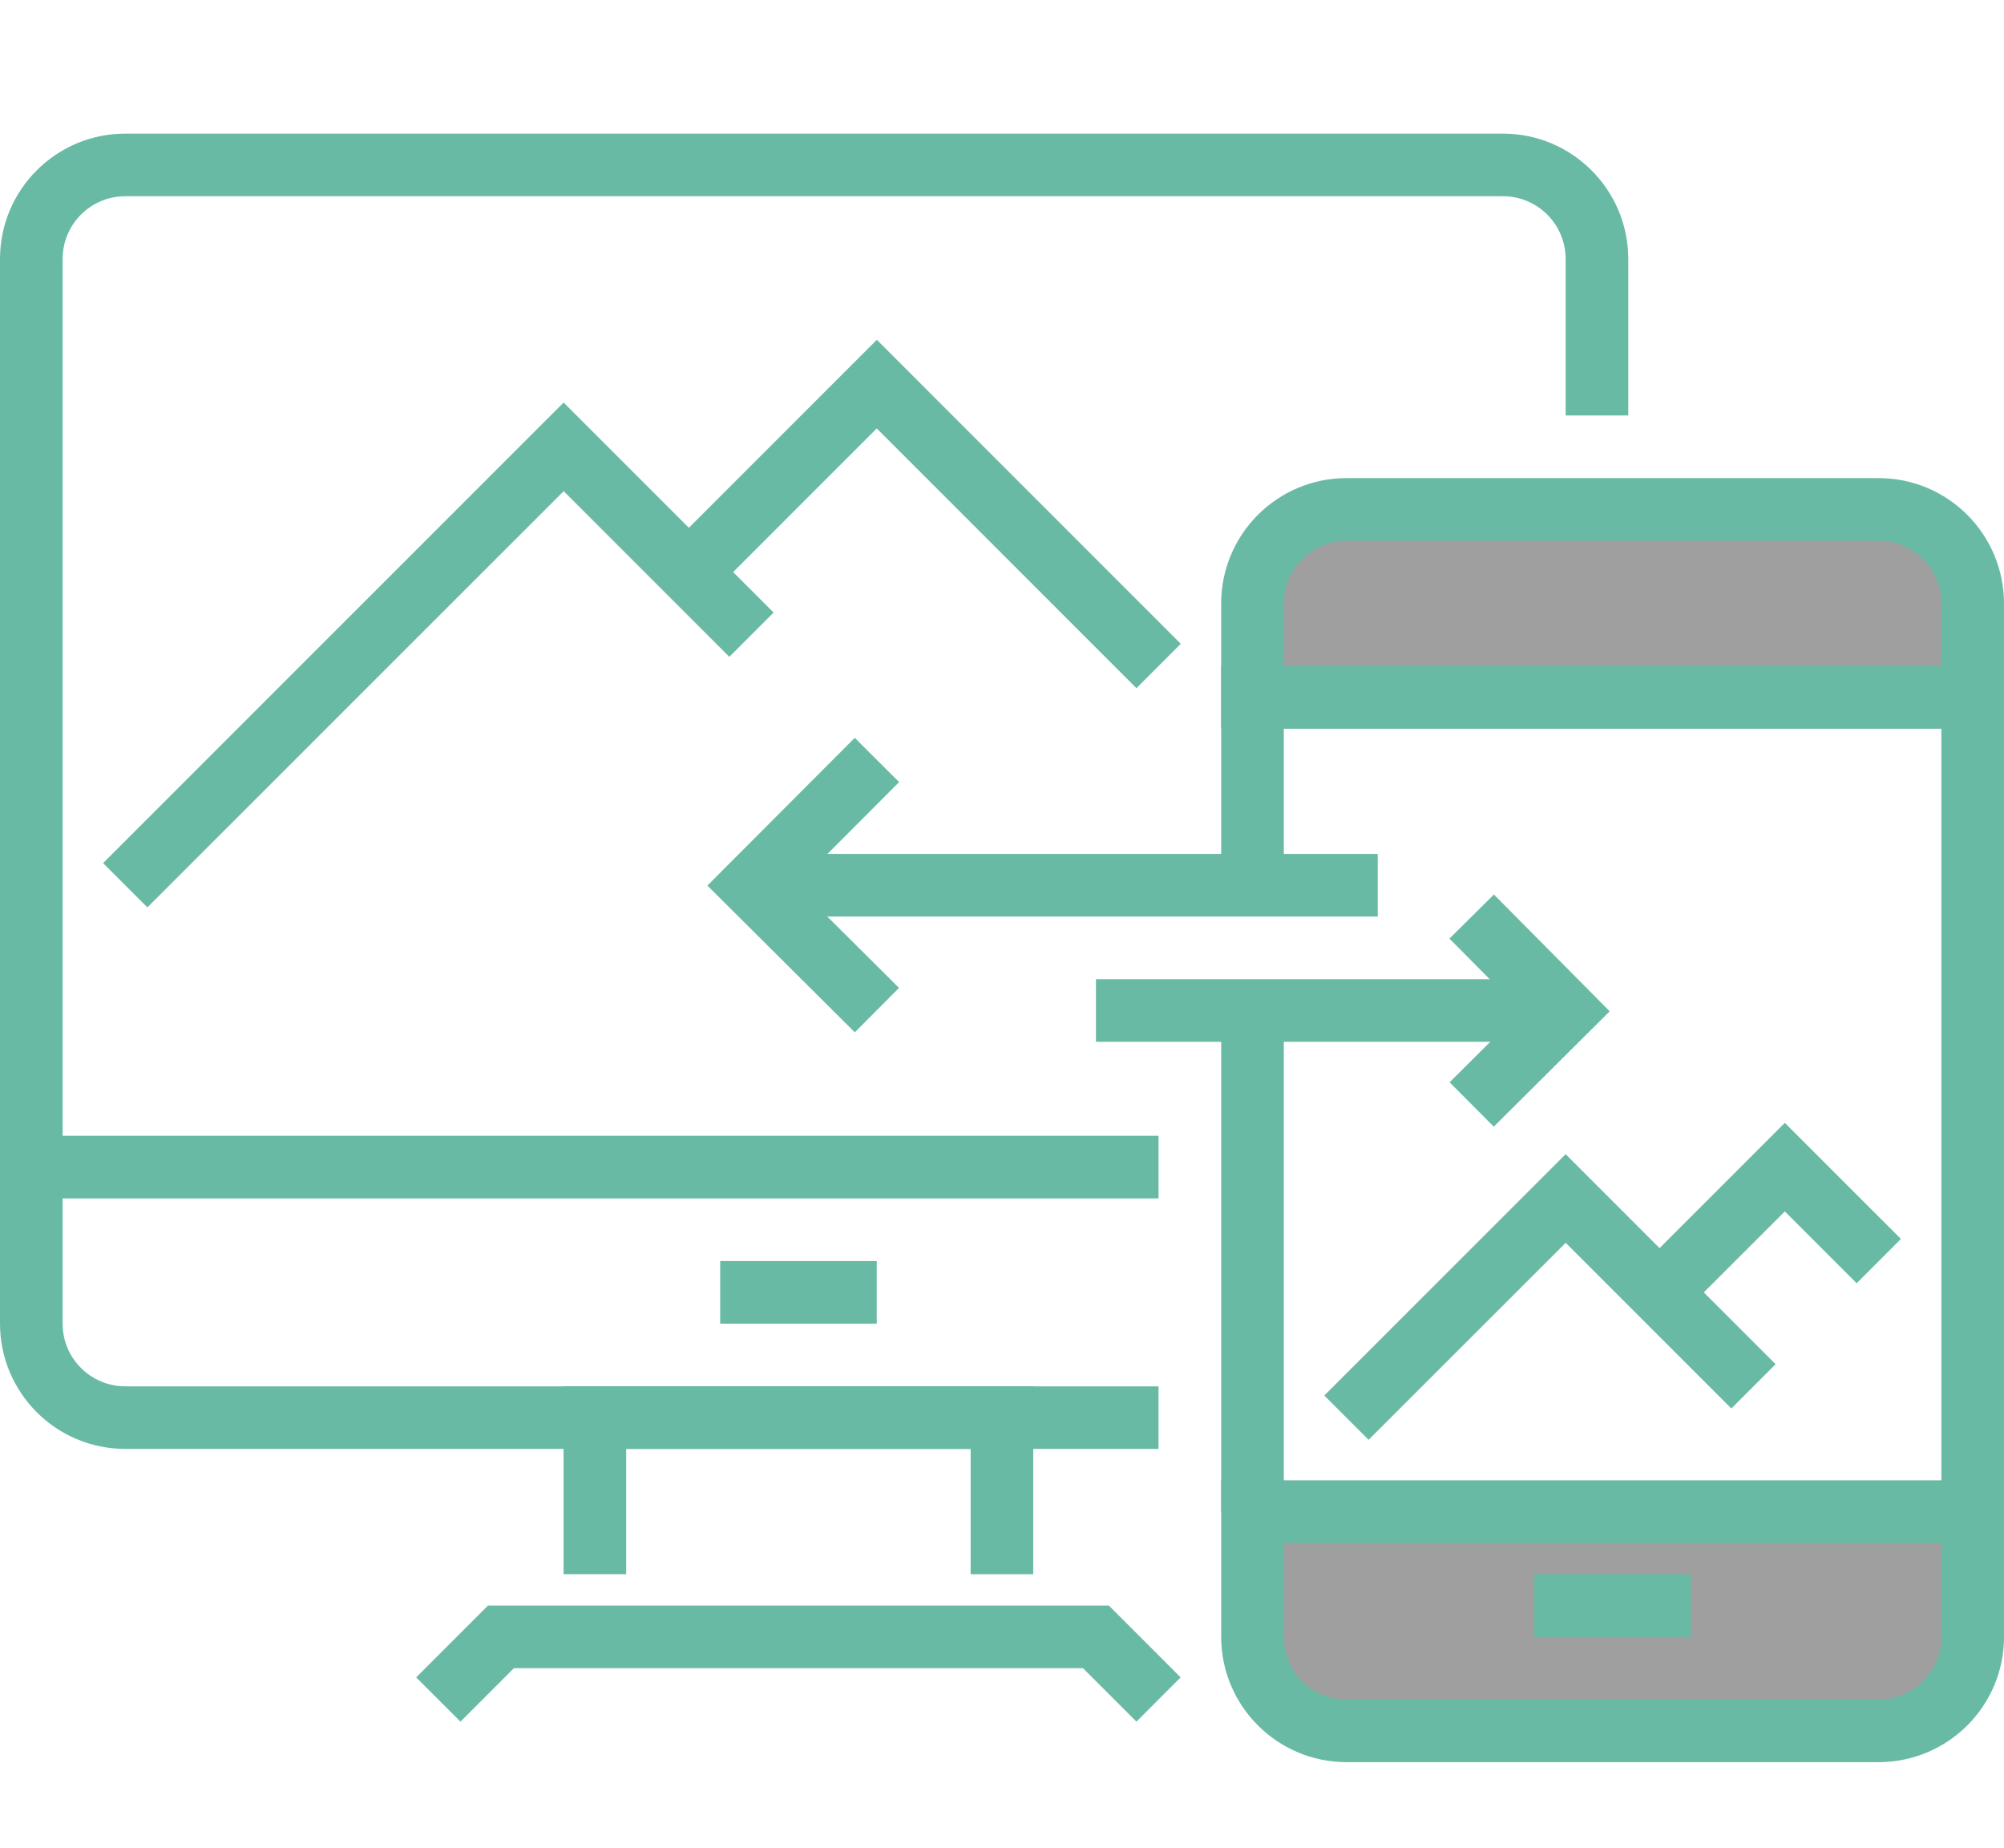 <?xml version="1.0" encoding="utf-8"?>
<!-- Generator: Adobe Illustrator 16.0.0, SVG Export Plug-In . SVG Version: 6.00 Build 0)  -->
<!DOCTYPE svg PUBLIC "-//W3C//DTD SVG 1.1//EN" "http://www.w3.org/Graphics/SVG/1.1/DTD/svg11.dtd">
<svg version="1.1" xmlns="http://www.w3.org/2000/svg" xmlns:xlink="http://www.w3.org/1999/xlink" x="0px" y="0px"
	 width="75.006px" height="69.146px" viewBox="0 0 75.006 69.146" enable-background="new 0 0 75.006 69.146" xml:space="preserve">
<g id="Layer_1" display="none">
	<g id="Icon_Monitoring" transform="translate(263 -631)" display="inline">
		<circle id="Ellipse_37" fill="#E9EAEB" cx="-216.121" cy="659.127" r="28.127"/>
		<path id="Rectangle_2631" fill="#FFFFFF" d="M-260.656,639.204h50.396c0.646,0,1.172,0.524,1.172,1.172v57.426
			c0,0.647-0.525,1.173-1.172,1.173h-50.396c-0.647,0-1.172-0.525-1.172-1.173v-57.426
			C-261.828,639.728-261.303,639.204-260.656,639.204z"/>
		<path id="Path_4332" fill="#9F9F9F" d="M-196.666,693.776l-14.101-14.101l-4.041,4.245l13.996,14
			c0.916,0.856,2.352,0.809,3.209-0.105l0.83-0.828C-195.858,696.13-195.81,694.692-196.666,693.776z"/>
		<path id="Path_4333" fill="#9F9F9F" d="M-209.089,646.236v-5.86c0-0.647-0.525-1.172-1.172-1.172h-50.4
			c-0.647,0-1.172,0.524-1.172,1.172v5.86H-209.089z"/>
		<path id="Path_4334" fill="#69BAA4" d="M-210.261,700.146h-50.4c-1.293-0.004-2.339-1.054-2.339-2.347v-57.424
			c0.001-1.294,1.05-2.343,2.344-2.344h50.4c1.294,0.002,2.343,1.05,2.344,2.344v15.235c0,0.647-0.524,1.172-1.172,1.172
			c-0.646,0-1.171-0.523-1.172-1.17c0-0.001,0-0.002,0-0.002v-15.235h-50.4V697.8h50.4v-2.344c0-0.647,0.524-1.172,1.172-1.172
			s1.172,0.524,1.172,1.172v2.344C-207.913,699.096-208.964,700.146-210.261,700.146
			C-210.261,700.146-210.261,700.146-210.261,700.146z"/>
		<rect id="Rectangle_2632" x="-259.484" y="645.064" fill="#69BAA4" width="48.051" height="2.344"/>
		<rect id="Rectangle_2633" x="-258.312" y="641.548" fill="#69BAA4" width="2.344" height="2.345"/>
		<rect id="Rectangle_2634" x="-253.624" y="641.548" fill="#69BAA4" width="2.344" height="2.345"/>
		<rect id="Rectangle_2635" x="-248.936" y="641.548" fill="#69BAA4" width="2.344" height="2.345"/>
		<path id="Path_4335" fill="#69BAA4" d="M-199.3,699.7c-0.875,0.006-1.717-0.338-2.338-0.955l-13.994-13.995l1.658-1.657
			l13.994,13.995c0.458,0.397,1.149,0.353,1.553-0.1l0.828-0.829c0.455-0.401,0.501-1.093,0.105-1.552l-14.1-14.101l1.656-1.657
			l14.101,14.1c1.313,1.373,1.269,3.549-0.101,4.867l-0.828,0.829C-197.437,699.319-198.349,699.699-199.3,699.7z"/>
		<g id="Group_10839">
			<circle id="Ellipse_38" fill="#FFFFFF" cx="-224.911" cy="670.261" r="16.994"/>
			<path id="Path_4336" fill="#69BAA4" d="M-224.911,688.427c-10.028-0.011-18.155-8.138-18.166-18.166
				c0.011-10.028,8.138-18.154,18.166-18.166c10.028,0.012,18.155,8.138,18.166,18.166
				C-206.756,680.289-214.883,688.416-224.911,688.427z M-224.911,654.439c-8.734,0.01-15.812,7.088-15.822,15.821
				c0.01,8.734,7.088,15.813,15.822,15.822c8.734-0.01,15.813-7.088,15.822-15.822
				C-209.099,661.527-216.177,654.449-224.911,654.439z"/>
		</g>
		<path id="Path_4337" fill="#69BAA4" d="M-224.325,677.879c-0.646,0-1.172-0.524-1.172-1.172v-4.688
			c0-0.647,0.525-1.172,1.172-1.172c0.647,0,1.172,0.524,1.172,1.172v4.688C-223.153,677.354-223.678,677.879-224.325,677.879z"/>
		<path id="Path_4338" fill="#69BAA4" d="M-246.592,677.879c-0.647,0-1.172-0.524-1.172-1.172v-9.376
			c0-0.647,0.525-1.172,1.172-1.172c0.647,0,1.172,0.524,1.172,1.172v9.376C-245.42,677.354-245.945,677.879-246.592,677.879z"/>
		<path id="Path_4339" fill="#69BAA4" d="M-251.28,677.879c-0.647,0-1.172-0.524-1.172-1.172v-5.859
			c0-0.647,0.525-1.173,1.172-1.173c0.647,0,1.172,0.525,1.172,1.173v5.859C-250.108,677.354-250.633,677.879-251.28,677.879z"/>
		<path id="Path_4340" fill="#69BAA4" d="M-255.968,677.879c-0.647,0-1.172-0.524-1.172-1.172l0,0v-12.892
			c0-0.647,0.525-1.172,1.172-1.172c0.647,0,1.172,0.524,1.172,1.172v12.892C-254.796,677.354-255.321,677.879-255.968,677.879z"/>
		<path id="Path_4341" fill="#69BAA4" d="M-214.949,677.879c-0.647,0-1.172-0.524-1.172-1.172v-5.859
			c0-0.647,0.524-1.173,1.172-1.173s1.173,0.525,1.173,1.173v5.859C-213.776,677.354-214.302,677.879-214.949,677.879z"/>
		<path id="Path_4342" fill="#69BAA4" d="M-219.637,677.879c-0.647,0-1.173-0.524-1.173-1.172v-12.892
			c0-0.647,0.525-1.172,1.173-1.172s1.172,0.524,1.172,1.172v12.892C-218.465,677.354-218.989,677.879-219.637,677.879z"/>
		<path id="Path_4343" fill="#BCC0C4" d="M-193.854,677.879c-0.646,0-1.172-0.524-1.172-1.172v-9.376
			c0-0.647,0.525-1.172,1.172-1.172c0.648,0,1.172,0.524,1.172,1.172v9.376C-192.683,677.354-193.206,677.879-193.854,677.879z"/>
		<path id="Path_4344" fill="#BCC0C4" d="M-198.542,677.879c-0.647,0-1.172-0.524-1.172-1.172v-5.859
			c0-0.647,0.524-1.173,1.172-1.173s1.172,0.525,1.172,1.173v5.859C-197.37,677.354-197.895,677.879-198.542,677.879z"/>
		<path id="Path_4345" fill="#BCC0C4" d="M-203.229,677.879c-0.647,0-1.172-0.524-1.172-1.172v-12.892
			c0-0.647,0.524-1.172,1.172-1.172c0.646,0,1.172,0.524,1.172,1.172v12.892C-202.058,677.354-202.583,677.879-203.229,677.879z"/>
		<path id="Path_4346" fill="#69BAA4" d="M-229.013,677.879c-0.647,0-1.172-0.524-1.172-1.172v-12.892
			c0-0.647,0.525-1.172,1.172-1.172c0.647,0,1.172,0.524,1.172,1.172v12.892C-227.841,677.354-228.366,677.879-229.013,677.879z"/>
		<path id="Path_4347" fill="#69BAA4" d="M-233.7,677.879c-0.647,0-1.172-0.524-1.172-1.172v-9.376c0-0.647,0.525-1.172,1.172-1.172
			c0.647,0,1.172,0.524,1.172,1.172v9.376C-232.528,677.354-233.053,677.879-233.7,677.879z"/>
	</g>
</g>
<g id="Layer_2" display="none">
	<g id="Icon_Storage" transform="translate(0.105 0.38)" display="inline">
		<circle id="Ellipse_27" fill="#F4F4F4" cx="28.551" cy="25.403" r="25.143"/>
		<path id="Path_105" fill="#FFFFFF" d="M48.03,16.989V7.092l-9.775-4.345l-9.776,4.345v10.694l-9.776,4.512v13.034l20.638,9.775
			l20.637-9.775V22.298L48.03,16.989z"/>
		<path id="Path_106" fill="#9F9F9F" d="M39.34,46.197L30.65,53.8l-11.948-5.659v10.004l20.638,9.775l20.637-9.775V48.141
			L48.03,53.8L39.34,46.197z"/>
		<g id="Group_10710" transform="translate(6.48 40.176)">
			<path id="Path_107" fill="#FFFFFF" d="M3.533,3.848l20.637,9.776l8.69-7.604v-1.09L12.223-4.844L3.533,2.759V3.848z"/>
			<path id="Path_108" fill="#69BAA4" d="M24.17,14.709c-0.16,0.001-0.319-0.035-0.465-0.104L3.066,4.829
				C2.687,4.65,2.445,4.267,2.444,3.847V2.758c0-0.313,0.135-0.611,0.372-0.817l8.689-7.603c0.325-0.285,0.788-0.351,1.179-0.168
				l20.637,9.784c0.378,0.181,0.62,0.562,0.621,0.98v1.09c0.001,0.314-0.136,0.612-0.372,0.818l-8.689,7.604
				C24.684,14.616,24.432,14.71,24.17,14.709z M4.689,3.194l19.302,9.142l7.711-6.749L12.4-3.557L4.689,3.194z"/>
		</g>
		<path id="Path_109" fill="#69BAA4" d="M18.701,36.422c-0.152,0-0.302-0.032-0.44-0.094l-9.776-4.346
			c-0.393-0.173-0.646-0.563-0.645-0.993V29.9c0-0.419,0.242-0.8,0.621-0.98l6.507-3.083c0.542-0.254,1.188-0.023,1.445,0.517
			c0.258,0.541,0.028,1.188-0.513,1.446c-0.001,0-0.002,0-0.002,0.001l-5.552,2.628l8.796,3.911
			c0.547,0.245,0.794,0.886,0.552,1.434C19.521,36.168,19.131,36.421,18.701,36.422z"/>
		<path id="Path_110" fill="#69BAA4" d="M59.977,36.422c-0.43,0-0.818-0.253-0.993-0.645c-0.242-0.549,0.004-1.189,0.551-1.434
			l8.8-3.911l-5.551-2.628c-0.541-0.259-0.771-0.905-0.517-1.447c0.258-0.54,0.904-0.771,1.445-0.517l6.507,3.083
			c0.379,0.18,0.621,0.562,0.622,0.98v1.089c-0.001,0.429-0.254,0.818-0.646,0.993l-9.775,4.345
			C60.281,36.392,60.129,36.423,59.977,36.422z"/>
		<path id="Path_111" fill="#69BAA4" d="M39.338,69.005c-0.161,0-0.32-0.035-0.465-0.104l-20.64-9.778
			c-0.379-0.181-0.62-0.563-0.621-0.982v-9.997c0-0.602,0.488-1.089,1.089-1.089l0,0c0.602,0,1.089,0.487,1.089,1.089l0,0v9.317
			l19.551,9.261l19.552-9.261v-9.317c0-0.602,0.487-1.089,1.089-1.089l0,0c0.602,0,1.09,0.487,1.09,1.089l0,0v10.004
			c-0.001,0.42-0.242,0.802-0.621,0.982l-20.639,9.775C39.665,68.974,39.503,69.008,39.338,69.005z"/>
		<path id="Path_112" fill="#FFFFFF" d="M59.977,35.335V22.301l-11.948-5.31l-6.414,2.85l5.328,2.458v19.208L59.977,35.335z"/>
		<g id="Group_10711" transform="translate(41.471 40.176)">
			<path id="Path_113" fill="#FFFFFF" d="M27.195,3.848L6.558,13.624l-8.689-7.604v-1.09l20.638-9.775l8.689,7.604V3.848z"/>
			<path id="Path_114" fill="#69BAA4" d="M6.558,14.709c-0.263,0.001-0.518-0.095-0.715-0.269l-8.69-7.603
				c-0.235-0.206-0.371-0.505-0.37-0.818V4.93c0.001-0.419,0.242-0.8,0.621-0.98L18.04-5.826c0.392-0.184,0.855-0.118,1.18,0.167
				l8.688,7.601c0.236,0.205,0.371,0.504,0.371,0.817v1.089c-0.001,0.42-0.242,0.802-0.621,0.982L7.021,14.607
				C6.875,14.675,6.717,14.71,6.558,14.709z M-0.976,5.589l7.711,6.748l19.302-9.144l-7.711-6.748L-0.976,5.589z M27.195,3.848
				L27.195,3.848z"/>
		</g>
		<path id="Path_115" fill="#69BAA4" d="M39.339,69.005c-0.602,0-1.09-0.487-1.09-1.09l0,0V46.192c0-0.602,0.488-1.089,1.09-1.089
			l0,0c0.602,0,1.089,0.487,1.089,1.089l0,0v21.724C40.428,68.517,39.941,69.005,39.339,69.005L39.339,69.005z"/>
		<path id="Path_116" fill="#69BAA4" d="M46.943,42.597c-0.603,0-1.09-0.487-1.09-1.089l0,0V22.995L32.819,16.98l-13.034,6.015
			v12.338c0,0.602-0.488,1.09-1.089,1.09l0,0c-0.602,0-1.09-0.488-1.09-1.09l0,0V22.299c0-0.423,0.246-0.808,0.631-0.984
			l14.12-6.518c0.289-0.133,0.621-0.133,0.91,0l14.12,6.518c0.385,0.177,0.631,0.562,0.631,0.984v19.209
			C48.018,42.105,47.539,42.59,46.943,42.597z"/>
		<path id="Path_117" fill="#69BAA4" d="M32.822,29.904c-0.157,0-0.312-0.034-0.455-0.099l-14.12-6.518
			c-0.543-0.252-0.781-0.896-0.531-1.441c0.252-0.543,0.896-0.781,1.441-0.532l13.661,6.307l13.661-6.307
			c0.546-0.25,1.188-0.011,1.441,0.532c0.25,0.545,0.013,1.189-0.531,1.441l-14.121,6.518
			C33.129,29.869,32.977,29.902,32.822,29.904z"/>
		<path id="Path_118" fill="#69BAA4" d="M59.977,36.42c-0.602,0-1.09-0.487-1.09-1.089l0,0V23.01l-11.303-5.023
			c-0.546-0.245-0.792-0.884-0.552-1.433c0.242-0.547,0.883-0.794,1.431-0.552c0.001,0,0.002,0,0.003,0.001l11.947,5.31
			c0.393,0.174,0.646,0.563,0.646,0.991v13.026C61.059,35.929,60.576,36.417,59.977,36.42z"/>
		<path id="Path_119" fill="#69BAA4" d="M46.944,29.181c-0.43,0-0.819-0.253-0.995-0.645c-0.241-0.548,0.005-1.189,0.552-1.435
			l13.034-5.792c0.549-0.242,1.189,0.004,1.434,0.55c0.242,0.548-0.004,1.189-0.551,1.434l-13.034,5.794
			C47.245,29.15,47.095,29.182,46.944,29.181z"/>
		<path id="Path_120" fill="#69BAA4" d="M28.478,18.876c-0.602,0-1.089-0.488-1.089-1.089l0,0V7.095
			c-0.001-0.43,0.252-0.819,0.645-0.992l9.775-4.344c0.548-0.242,1.189,0.004,1.434,0.55c0.242,0.549-0.005,1.19-0.552,1.435
			L29.56,7.801v9.989C29.558,18.388,29.075,18.872,28.478,18.876z"/>
		<path id="Path_121" fill="#69BAA4" d="M48.029,18.078c-0.602,0-1.09-0.488-1.09-1.089l0,0V7.797l-9.13-4.059
			c-0.546-0.245-0.793-0.886-0.551-1.434c0.245-0.546,0.886-0.792,1.433-0.55l9.776,4.344c0.392,0.173,0.646,0.562,0.646,0.991
			v9.902C49.109,17.59,48.626,18.074,48.029,18.078z"/>
		<path id="Path_122" fill="#69BAA4" d="M38.253,12.525c-0.151,0.001-0.303-0.031-0.441-0.093l-9.775-4.344
			c-0.547-0.245-0.793-0.886-0.551-1.434c0.245-0.546,0.885-0.792,1.433-0.551l9.335,4.148l9.334-4.148
			c0.549-0.241,1.188,0.004,1.435,0.551c0.242,0.548-0.005,1.189-0.552,1.434l-9.776,4.344
			C38.556,12.494,38.406,12.526,38.253,12.525z"/>
		<path id="Path_123" fill="#69BAA4" d="M38.253,19.377c-0.602,0-1.09-0.488-1.09-1.089l0,0v-6.852c0-0.602,0.488-1.089,1.09-1.089
			l0,0c0.602,0,1.089,0.488,1.089,1.089l0,0v6.852C39.342,18.889,38.855,19.377,38.253,19.377L38.253,19.377z"/>
		<path id="Path_124" fill="#69BAA4" d="M32.822,43.111c-0.602,0-1.089-0.488-1.089-1.09l0,0V28.815c0-0.603,0.488-1.09,1.089-1.09
			l0,0c0.602,0,1.09,0.488,1.09,1.089v0.001v13.206C33.912,42.623,33.424,43.111,32.822,43.111L32.822,43.111z"/>
		<path id="Path_125" fill="#69BAA4" d="M41.616,20.928c-0.43-0.001-0.819-0.254-0.995-0.646c-0.241-0.547,0.005-1.188,0.551-1.434
			L47.586,16c0.546-0.245,1.188,0,1.432,0.546c0.001,0.001,0.002,0.003,0.003,0.005c0.24,0.548-0.006,1.188-0.553,1.432l-6.413,2.85
			C41.917,20.895,41.767,20.927,41.616,20.928z"/>
	</g>
</g>
<g id="Layer_3">
	<g id="Icon_CrossPlatform" transform="translate(258.173 -753.279)">
		<path id="Path_4358" fill="#69BAA4" d="M-214.811,807.5h-38.674c-2.588-0.002-4.685-2.1-4.688-4.688v-39.845
			c0.003-2.588,2.1-4.686,4.688-4.688h51.567c2.588,0.003,4.685,2.101,4.688,4.688v5.859h-2.344v-5.859
			c-0.002-1.294-1.05-2.343-2.344-2.345h-51.567c-1.294,0.001-2.343,1.05-2.344,2.345v39.847c0.001,1.294,1.05,2.343,2.344,2.344
			h38.674V807.5z"/>
		<path id="Path_4359" fill="#69BAA4" d="M-215.639,817.706l-2-2h-21.3l-2,2l-1.657-1.656l2.687-2.688h23.238l2.687,2.688
			L-215.639,817.706z"/>
		<path id="Path_4360" fill="#69BAA4" d="M-219.5,812.19h-2.344v-4.69h-12.892v4.688h-2.344v-7.032h17.58V812.19z"/>
		<rect id="Rectangle_2646" x="-257.001" y="795.782" fill="#69BAA4" width="42.19" height="2.344"/>
		<rect id="Rectangle_2647" x="-231.218" y="800.47" fill="#69BAA4" width="5.86" height="2.344"/>
		<g id="Group_10846">
			<path id="Path_4361" fill="#9F9F9F" d="M-184.339,779.375v-3.516c0-1.941-1.574-3.516-3.517-3.516h-19.922
				c-1.942,0-3.517,1.574-3.517,3.516v3.516H-184.339z"/>
			<path id="Path_4362" fill="#69BAA4" d="M-183.167,780.547h-29.3v-4.688c0.003-2.588,2.1-4.686,4.688-4.688h19.924
				c2.588,0.002,4.685,2.1,4.688,4.688L-183.167,780.547z M-210.122,778.203h24.611v-2.344c-0.001-1.294-1.05-2.343-2.345-2.344
				h-19.922c-1.295,0.001-2.344,1.05-2.345,2.344V778.203z"/>
		</g>
		<g id="Group_10847">
			<path id="Path_4363" fill="#9F9F9F" d="M-211.294,809.846v4.688c0,1.942,1.574,3.517,3.517,3.517h19.922
				c1.942,0,3.517-1.574,3.517-3.517v-4.688H-211.294z"/>
			<path id="Path_4364" fill="#69BAA4" d="M-187.856,819.222h-19.922c-2.588-0.003-4.686-2.101-4.688-4.688v-5.859h29.3v5.859
				C-183.168,817.123-185.267,819.219-187.856,819.222z M-210.122,811.022v3.516c0.002,1.294,1.05,2.343,2.345,2.345h19.922
				c1.295-0.002,2.343-1.051,2.345-2.345v-3.516H-210.122z"/>
		</g>
		<rect id="Rectangle_2648" x="-200.747" y="812.19" fill="#69BAA4" width="5.86" height="2.344"/>
		<path id="Path_4365" fill="#69BAA4" d="M-183.167,809.846h-2.344v-29.3h-24.611v5.859h-2.344v-8.2h29.3L-183.167,809.846z"/>
		<rect id="Rectangle_2649" x="-212.466" y="791.094" fill="#69BAA4" width="2.344" height="18.752"/>
		<path id="Path_4366" fill="#69BAA4" d="M-202.264,795.441l-1.653-1.662l2.681-2.666l-2.687-2.71l1.664-1.65l4.334,4.371
			L-202.264,795.441z"/>
		<rect id="Rectangle_2650" x="-217.154" y="789.922" fill="#69BAA4" width="17.58" height="2.344"/>
		<path id="Path_4367" fill="#69BAA4" d="M-226.179,791.91l-5.518-5.491l5.516-5.528l1.66,1.655l-3.859,3.867l3.855,3.835
			L-226.179,791.91z"/>
		<rect id="Rectangle_2651" x="-230.046" y="785.234" fill="#69BAA4" width="23.438" height="2.344"/>
		<path id="Path_4368" fill="#69BAA4" d="M-252.657,787.235l-1.657-1.657l17.236-17.235l7.86,7.859l-1.657,1.657l-6.2-6.2
			L-252.657,787.235z"/>
		<path id="Path_4369" fill="#69BAA4" d="M-215.639,779.031l-9.719-9.719l-6.2,6.2l-1.657-1.657l7.86-7.86l11.376,11.376
			L-215.639,779.031z"/>
		<path id="Path_4370" fill="#69BAA4" d="M-206.949,807.159l-1.658-1.657l9.033-9.031l7.859,7.859l-1.657,1.657l-6.2-6.2
			L-206.949,807.159z"/>
		<path id="Path_4371" fill="#69BAA4" d="M-195.231,802.471l-1.656-1.657l5.516-5.516l4.346,4.345l-1.657,1.657l-2.688-2.688
			L-195.231,802.471z"/>
	</g>
</g>
</svg>
